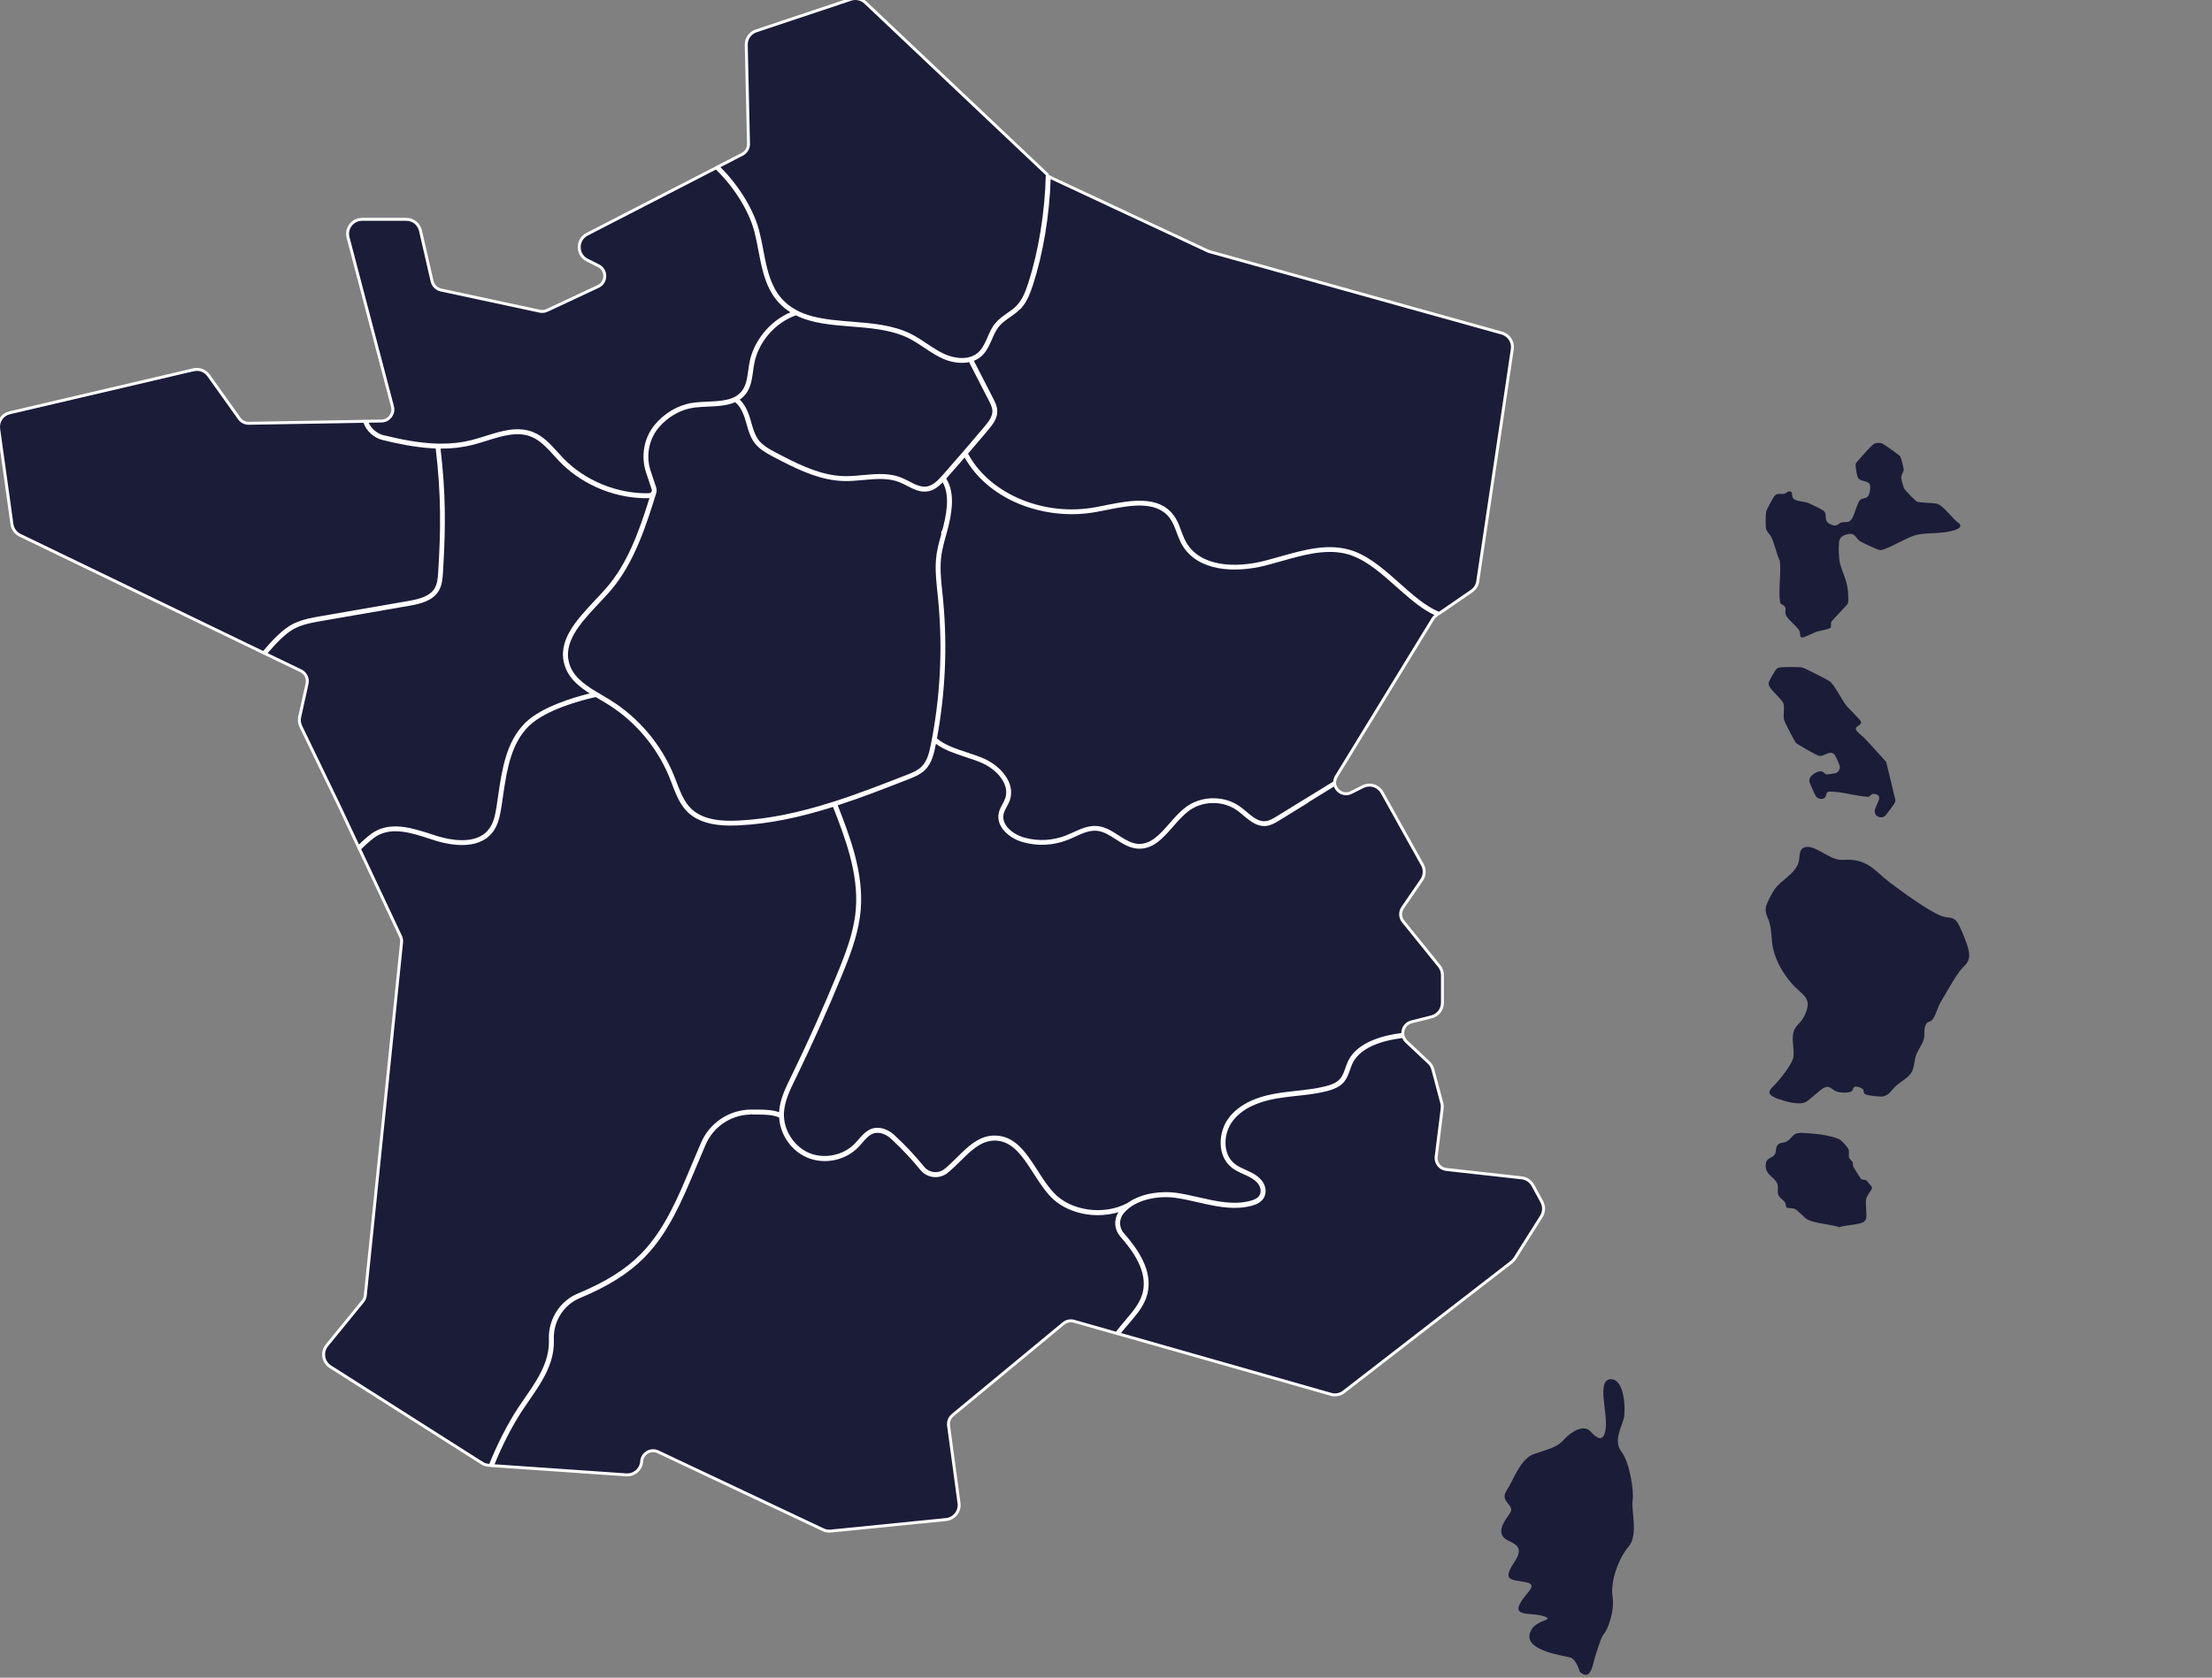 <svg width="750" height="569" viewBox="0 0 750 569" fill="none" xmlns="http://www.w3.org/2000/svg">
<rect x="0" y="0" width="750" height="569" fill="#808080" stroke="none"/>
<g clip-path="url(#clip0_2011_529)">
<path d="M553.561 508.906C554.053 505.59 552.564 495.963 549.745 492.314C546.927 488.666 549.905 483.846 550.57 481.036C551.234 478.213 550.902 467.601 546.102 467.761C541.302 467.92 545.105 479.039 544.44 484.445C543.776 489.838 541.13 487.507 539.135 485.35C537.141 483.193 533.006 485.191 530.347 488.173C527.701 491.156 524.709 491.489 520.069 493.153C515.429 494.818 513.275 501.782 510.788 505.603C508.302 509.425 513.94 510.41 511.945 513.233C509.951 516.056 507.97 518.879 509.632 521.196C511.294 523.513 517.915 523.193 513.448 529.824C508.98 536.455 512.783 535.63 517.423 536.628C522.063 537.627 516.758 540.45 515.11 544.431C513.448 548.413 519.909 546.748 523.725 548.253C527.541 549.744 519.417 549.078 518.593 554.564C517.769 560.037 530.52 561.528 532.514 562.194C534.508 562.86 535.665 567.001 535.665 567.001C539.481 570.49 540.132 564.018 540.797 562.021C541.462 560.024 542.951 554.884 543.776 554.218C544.6 553.552 547.591 547.081 546.754 541.608C545.929 536.136 548.908 528.333 552.218 524.511C555.529 520.69 553.043 512.234 553.548 508.919L553.561 508.906Z" fill="#1B1C38"/>
<path d="M243.089 57.148C249.125 62.925 254.219 71.017 256.122 77.923L256.355 78.805C256.88 80.873 257.279 83.002 257.674 85.059L258.11 87.305C259.117 92.349 260.37 97.287 263.51 101.239L263.867 101.674V101.675L264.351 102.227C265.501 103.486 266.796 104.557 268.272 105.489L269.077 105.997L268.202 106.371C261.357 109.303 255.967 115.879 254.589 123.113L254.59 123.114C254.433 123.952 254.314 124.83 254.194 125.7C253.866 128.131 253.513 130.816 251.998 132.83L251.997 132.831C250.659 134.6 248.758 135.517 246.662 136.019C244.576 136.518 242.242 136.618 240 136.718L239.999 136.717C238.252 136.797 236.498 136.876 234.84 137.124L234.841 137.125C230.132 137.838 225.56 140.512 222.322 144.458H222.321C218.805 148.727 217.742 154.738 219.551 160.146V160.147L221.437 165.801L221.486 165.977C221.575 166.388 221.479 166.803 221.241 167.144C220.971 167.529 220.549 167.779 220.045 167.782L220.046 167.783C209.204 168.039 198.14 163.51 190.65 155.78V155.779C189.977 155.092 189.317 154.351 188.671 153.638L188.67 153.637C186.303 151.012 183.929 148.4 180.713 147.065V147.066C175.592 144.951 170.153 146.642 164.675 148.372L164.671 148.373C163.081 148.864 161.417 149.388 159.805 149.792H159.804C156.506 150.615 153.058 150.997 149.289 150.964L148.53 150.952H148.356C141.974 150.794 135.657 149.466 130.323 148.18L130.308 148.195L130.034 148.128C127.61 147.531 125.588 145.83 124.542 143.579L124.218 142.882L124.986 142.868L129.36 142.788L129.595 142.777C132.007 142.591 133.702 140.255 133.074 137.877V137.876L118.01 80.553C117.196 77.441 119.548 74.387 122.761 74.387H137.772C139.983 74.387 141.912 75.876 142.501 77.988L142.553 78.195L142.554 78.196L146.516 95.4L146.59 95.675C147.005 97.028 148.118 98.053 149.51 98.353L183.014 105.542H183.015C183.856 105.72 184.727 105.624 185.488 105.261L185.492 105.259L202.803 97.163L203.072 97.025C205.676 95.57 205.729 91.787 203.163 90.259L202.897 90.114L199.095 88.21C195.511 86.415 195.482 81.287 199.05 79.448L242.514 57.065L242.832 56.902L243.089 57.148Z" fill="#1B1C38" stroke="white"/>
<path d="M249.549 136.008L249.753 136.171C251.825 137.899 252.838 140.882 253.555 143.473L253.787 144.298C254.292 146.078 254.839 147.806 255.803 149.291L256.034 149.629L256.035 149.63L256.196 149.85C257.668 151.803 259.784 153.074 261.874 154.185L262.797 154.669L262.798 154.67L265.471 156.058C271.794 159.304 278.72 162.458 286.14 162.642H286.139C288.366 162.694 290.65 162.485 292.703 162.298L294.265 162.156C297.936 161.843 301.752 161.704 305.195 163.091H305.194C306.033 163.422 306.894 163.874 307.709 164.295H307.71C309.937 165.444 312.086 166.546 314.42 166.164L314.425 166.163L314.781 166.098C316.537 165.719 317.961 164.586 319.276 163.244L319.737 162.774L320.066 163.345C321.44 165.726 321.748 168.671 321.537 171.669C321.325 174.672 320.59 177.787 319.823 180.546L319.682 180.507L319.675 180.53L319.823 180.571C319.155 183.004 318.46 185.477 318.093 187.826L318.092 187.827C317.498 191.582 317.783 195.405 318.167 199.192L318.335 200.812V200.814L318.522 202.651V202.652L318.672 204.219C320.148 220.393 319.288 236.654 316.105 252.59V252.618L316.095 252.667C315.554 255.378 314.843 258.365 312.833 260.352L312.833 260.353C311.558 261.629 309.801 262.406 308.203 263.038L307.529 263.301C299.568 266.402 291.323 269.63 283.009 272.299L283.002 272.302L282.697 272.395C270.782 276.195 260.661 278.235 250.962 278.761L250.025 278.808C247.652 278.915 244.74 278.923 241.881 278.38C239.201 277.87 236.535 276.87 234.398 274.981L233.978 274.592C231.802 272.473 230.527 269.574 229.428 266.747L228.966 265.543C228.687 264.81 228.41 264.083 228.12 263.37V263.368C223.852 252.801 216.157 243.698 206.475 237.735L206.473 237.733C205.668 237.231 204.822 236.728 203.933 236.21H203.932C201.639 234.869 199.266 233.481 197.261 231.824C195.377 230.267 193.791 228.452 192.888 226.177L192.717 225.716C191.329 221.726 192.326 217.974 194.405 214.437C196.216 211.354 198.878 208.382 201.575 205.496L202.73 204.264C204.037 202.862 205.278 201.553 206.44 200.217H206.441L206.825 199.771C214.817 190.346 218.822 177.409 222.086 166.881L222.113 166.744V166.713L222.119 166.676C222.175 166.306 222.151 165.933 222.045 165.604L220.158 159.944C218.43 154.768 219.441 148.994 222.812 144.889V144.888L223.109 144.535C226.218 140.925 230.501 138.478 234.929 137.801H234.931L235.552 137.717C237.017 137.537 238.577 137.466 240.06 137.396H240.063L241.256 137.343C244.033 137.209 246.747 136.967 249.042 135.947L249.314 135.826L249.549 136.008Z" fill="#1B1C38" stroke="white"/>
<path d="M172.678 146.984C175.304 146.6 177.926 146.669 180.417 147.7L180.707 147.825C183.679 149.155 185.988 151.718 188.198 154.161H188.198C188.683 154.687 189.165 155.223 189.653 155.742L190.143 156.254L190.145 156.256L190.868 156.982C198.461 164.389 209.351 168.716 220.035 168.461H220.887L220.684 169.11C217.121 180.506 213.188 191.439 205.918 199.782L205.917 199.783C205.336 200.446 204.738 201.105 204.122 201.771L202.222 203.804C198.961 207.27 195.7 210.745 193.611 214.406C191.533 218.049 190.645 221.824 192.066 225.92L192.203 226.293C193.678 230.109 196.916 232.663 200.224 234.756L201.218 235.385L200.075 235.665C197.23 236.361 193.143 237.505 189.097 239.143C185.294 240.681 181.568 242.638 178.935 245.035L178.423 245.521C172.075 251.8 170.701 261.031 169.365 270.204V270.206C169.193 271.364 169.02 272.523 168.847 273.669V273.672C168.423 276.377 167.866 279.325 166.115 281.571L166.114 281.57C163.761 284.598 160.084 285.47 156.597 285.456C153.539 285.444 150.546 284.754 148.527 284.158L147.724 283.91L146.268 283.441H146.241L146.166 283.417C143.16 282.436 140.002 281.409 136.872 280.983C133.749 280.559 130.695 280.74 127.89 282.138L127.889 282.137C125.948 283.109 123.837 285.075 122.056 286.778L121.554 287.259L121.258 286.63L114.772 272.826L101.982 246.342L101.98 246.34C101.507 245.348 101.374 244.223 101.611 243.142V243.14L104.111 231.875C104.475 230.201 103.73 228.51 102.286 227.653L101.989 227.493L90.528 221.968L89.943 221.686L90.365 221.192C91.745 219.576 93.303 217.837 94.917 216.303C96.527 214.773 98.215 213.425 99.857 212.613H99.858L100.409 212.354C103.187 211.107 106.248 210.576 109.154 210.079L138.564 204.979H138.565L139.279 204.853C140.947 204.548 142.634 204.161 144.148 203.523C145.872 202.797 147.341 201.76 148.3 200.18V200.179L148.487 199.853C149.371 198.204 149.567 196.281 149.692 194.19V194.189L149.849 191.5C150.593 178.204 150.623 167.096 148.869 152.202L148.803 151.642L149.367 151.644C153.174 151.657 156.616 151.274 159.921 150.446L159.925 150.445L160.536 150.292C161.964 149.92 163.401 149.461 164.825 149.017L166.769 148.411C168.725 147.816 170.713 147.272 172.678 146.984Z" fill="#1B1C38" stroke="white"/>
<path d="M356.461 60.298C356.52 60.328 356.568 60.357 356.6 60.377C356.635 60.397 356.653 60.408 356.674 60.419L409.526 85.126L409.538 85.131L409.314 85.579L409.538 85.132C409.713 85.22 409.907 85.289 410.126 85.35H410.127L509.22 112.966L509.221 112.967L509.442 113.035C511.696 113.78 513.117 116.038 512.759 118.423L501.045 197.139L501.046 197.14C500.853 198.493 500.096 199.695 498.971 200.465L488.177 207.894L487.955 208.046L487.706 207.947C483.114 206.097 478.618 202.086 474.344 198.283L474.344 198.282C469.507 193.969 464.61 189.619 459.247 187.547L458.726 187.354C450.807 184.528 442.421 186.901 434.021 189.282L434.018 189.283C432.726 189.641 431.403 190.017 430.091 190.369L428.783 190.71C423.891 191.954 418.378 192.484 413.468 191.622C408.552 190.758 404.188 188.486 401.712 184.08V184.079C401.024 182.867 400.52 181.511 400.044 180.227L399.526 178.859C398.995 177.503 398.399 176.194 397.52 175.027H397.519C395.035 171.714 391.459 170.499 387.375 170.339C383.785 170.199 379.861 170.876 376.036 171.629L374.404 171.955C373.472 172.141 372.565 172.315 371.676 172.488H371.674C354.214 175.797 335.748 168.243 328.135 154.73L327.781 154.082L327.621 153.781L327.844 153.522C329.578 151.506 331.297 149.489 333.001 147.473L334.7 145.457C336.334 143.498 337.666 141.701 337.641 139.486V139.484C337.629 137.957 336.933 136.583 336.247 135.249V135.248L329.759 122.598L329.509 122.111L330.016 121.906C330.989 121.514 331.839 120.986 332.561 120.313L332.562 120.312L332.849 120.033C334.243 118.606 335.045 116.773 335.875 114.873C336.534 113.353 337.251 111.716 338.312 110.416C339.375 109.114 340.805 108.117 342.137 107.192C343.353 106.336 344.562 105.484 345.586 104.42L345.994 103.997L346.022 104.034C347.9 101.846 348.931 99.017 349.778 96.422C353.192 85.927 355.34 72.978 355.737 60.729L355.762 59.949L356.461 60.298Z" fill="#1B1C38" stroke="white"/>
<path d="M288.808 -0.343C290.434 -0.757 292.176 -0.32 293.412 0.848L354.931 59.037L355.094 59.19L355.088 59.412C354.794 71.958 352.62 85.336 349.107 96.159V96.161C348.219 98.869 347.166 101.794 345.098 103.963L345.099 103.964C344.114 105.007 342.886 105.86 341.752 106.653L341.753 106.654C340.32 107.659 338.903 108.645 337.798 109.994L337.799 109.995C336.691 111.358 335.97 112.974 335.263 114.618L335.262 114.621C334.524 116.309 333.72 118.169 332.386 119.54L332.112 119.807C330.409 121.383 328.213 121.945 326.046 121.924C323.88 121.904 321.703 121.303 319.969 120.507V120.506C318.392 119.783 316.888 118.863 315.44 117.916L314.01 116.966C312.276 115.804 310.509 114.612 308.602 113.67L308.601 113.669C302.654 110.711 295.642 110.14 288.734 109.592H288.733C279.497 108.85 270.475 108.162 264.641 101.573L264.366 101.254C261.033 97.318 259.739 92.16 258.732 87.073L258.313 84.9C257.914 82.796 257.508 80.65 256.976 78.582L256.969 78.59L256.741 77.763C254.854 70.951 249.867 62.916 243.922 57.067L243.429 56.583L244.043 56.266L251.662 52.338V52.337L251.906 52.202C253.016 51.528 253.719 50.349 253.781 49.052L253.784 48.773L253.026 15.244V15.043C253.067 12.975 254.406 11.132 256.385 10.471L288.482 -0.249H288.485L288.808 -0.343Z" fill="#1B1C38" stroke="white"/>
<path d="M270.091 106.503C275.439 109.181 281.809 109.699 288.694 110.247L291.217 110.452C297.131 110.955 303.175 111.702 308.302 114.252L308.994 114.609C310.142 115.225 311.262 115.929 312.353 116.646L313.649 117.506L313.65 117.507L315.115 118.483C316.587 119.449 318.092 120.368 319.696 121.103H319.695C322.571 122.413 325.798 122.905 328.477 122.333L328.851 122.253L329.027 122.594L335.659 135.509H335.66C336.23 136.61 336.978 138.028 336.979 139.45L336.977 139.645C336.942 140.615 336.597 141.518 336.11 142.365C335.592 143.266 334.895 144.134 334.191 144.979L334.19 144.981C329.586 150.471 324.824 155.987 320.048 161.396H320.047C318.406 163.249 316.619 165.121 314.314 165.486H314.313C313.185 165.663 312.084 165.457 311.033 165.09C309.988 164.725 308.958 164.188 307.981 163.679V163.678C307.136 163.248 306.296 162.809 305.432 162.46H305.431C303.186 161.548 300.823 161.271 298.4 161.271C296.486 161.271 294.57 161.454 292.635 161.628L292.636 161.629C290.896 161.792 288.925 161.978 286.985 161.985L286.156 161.978C278.846 161.8 271.917 158.618 265.718 155.434L263.107 154.077C260.871 152.905 258.186 151.509 256.575 149.236L256.331 148.893L256.353 148.87C255.304 147.218 254.742 145.182 254.214 143.275V143.274C253.51 140.72 252.461 137.756 250.472 135.89L250.011 135.457L250.537 135.108L250.823 134.911C251.473 134.438 252.033 133.876 252.53 133.225C253.925 131.374 254.38 129.128 254.714 126.787L254.852 125.778C254.958 124.937 255.08 124.074 255.242 123.233C256.673 115.721 262.461 109.027 269.7 106.479L269.901 106.408L270.091 106.503Z" fill="#1B1C38" stroke="white"/>
<path d="M327.516 154.909C331.165 161.47 337.354 166.857 345.124 170.18L345.881 170.494L346.648 170.798C354.61 173.856 363.501 174.672 371.807 173.103L374.407 172.598L374.54 172.571L376.075 172.265C379.688 171.55 383.489 170.882 386.958 170.968C390.809 171.063 394.34 172.09 396.759 175.088L396.99 175.385L397.196 175.672C398.202 177.121 398.832 178.839 399.424 180.421L399.808 181.426C400.197 182.429 400.613 183.423 401.136 184.363H401.135C403.654 188.843 408.021 191.233 413.077 192.179C418.14 193.125 423.851 192.612 428.948 191.312L430.25 190.973C431.561 190.622 432.906 190.24 434.293 189.851L437.305 189.005C444.373 187.061 451.693 185.509 458.504 187.93L458.836 188.048V188.079C464.204 190.086 469.185 194.539 473.905 198.746L475.454 200.118C479.074 203.307 482.743 206.358 486.547 208.12L487.241 208.441L486.669 208.948C486.335 209.244 486.048 209.537 485.849 209.87L485.846 209.874L453.113 263.317L453.114 263.318C452.757 263.914 452.58 264.532 452.532 265.125L452.512 265.379L452.295 265.512C449.687 267.111 446.848 268.865 443.959 270.638L443.958 270.639L443.002 271.222L443.003 271.223C439.572 273.34 436.168 275.432 433.203 277.256L433.2 277.257C432.021 277.971 430.556 278.887 429.004 279.005L429.005 279.006C427.69 279.11 426.499 278.682 425.407 278.039C424.324 277.401 423.298 276.526 422.316 275.695V275.696C421.603 275.103 420.891 274.493 420.165 273.974L420.163 273.973C415.258 270.432 408.175 270.32 403.12 273.617L402.638 273.947C401.044 275.086 399.62 276.542 398.235 278.08L396.859 279.636C395.239 281.484 393.622 283.328 391.852 284.661C390.068 286.005 388.089 286.861 385.744 286.689H385.743C383.575 286.528 381.581 285.382 379.754 284.218L378.98 283.721C376.755 282.284 374.583 280.896 372.025 280.656V280.655C369.228 280.404 366.664 281.562 364.05 282.757L364.048 282.758C363.224 283.131 362.35 283.521 361.501 283.858L361.497 283.86C357.045 285.588 352.096 285.86 347.501 284.637L347.057 284.514C345.026 283.928 343.024 282.816 341.617 281.361C340.209 279.906 339.355 278.054 339.779 276.034V276.033L339.869 275.675C340.109 274.843 340.544 274.049 340.932 273.33L341.21 272.81C341.483 272.292 341.734 271.778 341.922 271.224L341.924 271.219L342.006 270.971C342.805 268.399 342.123 265.792 340.544 263.481C338.911 261.092 336.341 259.063 333.587 257.817H333.586C331.86 257.032 329.919 256.388 327.841 255.707L327.84 255.706C324.08 254.464 320.049 253.145 317.352 250.816L317.135 250.629L317.187 250.348C320.012 235.029 320.735 219.474 319.319 204.069L319.176 202.579L318.989 200.715V200.714C318.539 196.545 318.077 192.153 318.74 187.924V187.923L318.896 187.036C319.29 184.955 319.887 182.798 320.468 180.717L320.777 179.582C321.487 176.902 322.095 174.009 322.238 171.214C322.402 168.017 321.952 165 320.396 162.587L320.189 162.266L320.444 161.981L320.564 161.849C322.61 159.534 324.668 157.179 326.7 154.825L327.168 154.284L327.516 154.909Z" fill="#1B1C38" stroke="white"/>
<path d="M255.379 377.5H256.121L257.263 377.507C259.712 377.527 261.987 377.622 263.937 378.372L264.381 378.557L264.657 378.681L264.675 378.983C265.01 384.643 268.658 389.894 273.826 392.109H273.827L274.358 392.325C279.874 394.439 286.505 393.001 290.643 388.75L291.291 388.043C291.507 387.803 291.721 387.559 291.932 387.315L292.648 386.493C293.371 385.683 294.124 384.929 294.988 384.414C296.18 383.702 297.563 383.454 299.33 383.994H299.329C300.424 384.325 301.471 384.955 302.447 385.848H302.448L303.116 386.469C306.449 389.59 309.588 392.962 312.469 396.5H312.468C314.582 399.084 318.404 399.488 320.994 397.399C322.514 396.165 323.932 394.759 325.332 393.383C328.869 389.881 332.393 386.357 337.261 386.329H337.264L337.56 386.333C340.598 386.42 343.005 387.84 345.085 389.909C347.219 392.03 349.047 394.873 350.887 397.73L352.206 399.763C353.428 401.617 354.694 403.422 356.096 404.987L356.482 405.408L356.483 405.409L356.828 405.768C360.476 409.43 366.198 411.628 372.245 411.628C374.604 411.628 376.922 411.289 379.081 410.638L380.382 410.246L379.646 411.387C378.117 413.759 378.314 416.869 380.198 419.015H380.199C382.315 421.422 384.747 424.469 386.391 427.856C387.984 431.139 388.857 434.784 387.939 438.495L387.844 438.854C386.91 442.194 384.599 444.989 382.361 447.599L382.393 447.616L381.969 448.102C381.158 449.034 380.329 449.997 379.58 450.958L379.576 450.962C379.473 451.091 379.143 451.514 378.813 451.951L378.607 452.224L378.278 452.129L364.157 448.109H364.156C362.92 447.755 361.588 448.036 360.597 448.851L360.598 448.852L322.996 479.97C321.96 480.831 321.441 482.165 321.618 483.514H321.617L325.168 509.811L325.196 510.069C325.413 512.723 323.467 515.082 320.787 515.355H320.786L281.67 519.269L281.671 519.27C280.798 519.359 279.894 519.211 279.09 518.824V518.823L223.117 492.394L223.116 492.393C220.658 491.227 217.796 492.872 217.555 495.598V495.691L217.554 495.711C217.332 498.381 215.007 500.381 212.328 500.204H212.327L167.654 497.115L166.967 497.067L167.224 496.429C169.677 490.338 172.905 483.984 176.067 479.04L176.698 478.07C177.42 476.959 178.195 475.848 178.937 474.774V474.773L179.982 473.257C182.414 469.706 184.763 466.048 186.148 461.967L186.149 461.965L186.304 461.498C187.003 459.306 187.342 457.009 187.305 454.782L187.291 454.306C187.038 448.215 190.459 442.542 195.859 440.036L196.388 439.802C205.895 435.837 212.746 431.542 217.977 426.277H217.978L218.726 425.506C226.354 417.463 230.878 406.755 234.916 397.18L238.719 388.192C241.392 381.836 247.483 377.69 254.329 377.497V377.322L255.318 377.216L255.379 377.5Z" fill="#1B1C38" stroke="white"/>
<path d="M475.925 351.888C476.123 352.378 476.439 352.851 476.88 353.269H476.881L484.414 360.348L484.661 360.591C485.214 361.177 485.603 361.889 485.81 362.666L488.854 374.09L488.855 374.093L488.91 374.326C489.026 374.87 489.052 375.425 488.987 375.969V375.972L486.953 392.244C486.69 394.352 488.133 396.266 490.192 396.598L490.394 396.625L490.395 396.625L515.976 399.475H515.977L516.271 399.517C517.638 399.756 518.844 400.571 519.585 401.75L519.736 402.008L519.737 402.009L522.781 407.602L522.776 407.605C523.611 409.171 523.55 411.06 522.606 412.567L522.605 412.569L513.631 426.79L513.627 426.796C513.32 427.265 512.937 427.693 512.478 428.049V428.05L455.626 472.042L455.627 472.042C454.397 473.007 452.782 473.318 451.285 472.888V472.889L379.966 452.583L379.268 452.383L379.703 451.802L380.056 451.339L380.634 450.624C381.223 449.908 381.841 449.196 382.436 448.501L382.438 448.5L383.376 447.408C385.551 444.854 387.574 442.223 388.463 439.025L388.464 439.024L388.561 438.659C389.506 434.878 388.692 431.177 387.079 427.776C385.412 424.261 382.909 421.104 380.685 418.571V418.57C378.86 416.507 378.806 413.427 380.537 411.27L380.73 411.036C382.753 408.65 385.729 407.141 388.884 406.317C392.142 405.466 395.638 405.333 398.585 405.748H398.586C401.152 406.097 403.767 406.703 406.262 407.274L408.521 407.785C413.798 408.951 419.091 409.838 424.262 408.45H424.264L424.758 408.311C425.325 408.14 426.083 407.862 426.78 407.381C427.693 406.752 428.487 405.789 428.6 404.25C428.682 402.957 428.203 401.593 427.244 400.485V400.484C425.838 398.876 424.024 398.048 422.154 397.219H422.152C420.968 396.688 419.684 396.118 418.593 395.309L418.378 395.144C416.058 393.311 415.048 390.541 415.017 387.732C414.985 384.927 415.926 382.031 417.571 379.869L417.858 379.504C420.879 375.777 425.832 373.314 432.479 372.116H432.481L433.369 371.966C435.444 371.633 437.553 371.4 439.587 371.179L442.127 370.892C444.675 370.59 447.24 370.222 449.742 369.581L450.452 369.388C452.136 368.903 453.979 368.154 455.233 366.714L455.418 366.492C456.313 365.368 456.788 364.029 457.266 362.645L457.268 362.636L457.738 362.808L457.269 362.636C457.514 361.963 457.765 361.21 458.083 360.532C459.632 357.179 462.889 355.074 466.241 353.748C469.605 352.416 473.151 351.834 475.405 351.579L475.782 351.536L475.925 351.888Z" fill="#1B1C38" stroke="white"/>
<path d="M202.218 235.973L202.897 236.373C203.123 236.506 203.349 236.639 203.574 236.772L204.844 237.52C205.269 237.772 205.694 238.027 206.109 238.282L207 238.842C215.856 244.543 222.938 252.926 227.086 262.62L227.491 263.593L227.907 264.654L228.331 265.758L228.332 265.759L228.822 267.033C229.974 269.995 231.247 272.865 233.492 275.046L233.782 275.32C236.829 278.101 241.34 279.499 247.65 279.499C248.483 279.499 249.284 279.485 250.03 279.446H250.033L250.96 279.401C260.543 278.883 270.551 276.902 282.294 273.197L282.74 273.056L282.91 273.492C287.039 284.052 291.638 296.078 290.678 308.368L290.627 308.953C289.941 316.333 287.254 323.347 284.357 330.402C279.816 341.484 274.877 352.543 269.628 363.402L268.574 365.571C266.732 369.342 264.894 373.128 264.649 377.246L264.609 377.916L263.978 377.685C261.957 376.947 259.671 376.851 257.172 376.821L256.088 376.81H254.803C247.492 376.81 240.932 381.163 238.085 387.916V387.917L234.282 396.904C230.322 406.316 225.8 417.047 218.232 425.033L217.49 425.797C212.297 431.011 205.493 435.263 196.107 439.167L196.108 439.168C190.349 441.565 186.573 447.354 186.589 453.703L186.602 454.318L186.603 454.32L186.615 454.78C186.648 457.087 186.265 459.481 185.499 461.743V461.744C183.931 466.348 181.068 470.48 178.364 474.397L178.262 474.549L177.346 475.925V475.886C176.936 476.488 176.523 477.09 176.121 477.69L176.122 477.691C172.661 482.918 169.046 489.984 166.384 496.655L166.258 496.969H165.715L165.698 496.968C164.887 496.909 164.102 496.657 163.405 496.211V496.212L112.002 463.536C109.517 461.95 108.968 458.556 110.833 456.273L122.999 441.386V441.385L123.171 441.16C123.551 440.617 123.787 439.981 123.86 439.305L136.157 319.615C136.228 318.905 136.11 318.198 135.804 317.549V317.548L122.016 288.214L121.866 287.897L122.115 287.648L122.275 287.489L122.281 287.481C123.99 285.836 126.204 283.707 128.189 282.72H128.19L128.707 282.478C131.309 281.339 134.093 281.236 136.91 281.637C139.907 282.064 142.987 283.068 145.969 284.037H145.97L147.498 284.53L148.35 284.792C150.489 285.419 153.641 286.129 156.859 286.097C160.538 286.061 164.214 285.06 166.615 281.969L166.615 281.968L166.782 281.749C168.465 279.461 169.029 276.613 169.481 273.769L169.482 273.767L169.751 272.034C169.839 271.448 169.926 270.853 170.012 270.248V270.247L170.254 268.593C171.483 260.309 173.037 251.767 178.877 245.982L179.155 245.713C182.066 242.964 186.401 240.828 190.615 239.235C194.977 237.586 199.27 236.498 201.855 235.917L202.048 235.873L202.218 235.973Z" fill="#1B1C38" stroke="white"/>
<path d="M65.621 125.412C67.563 124.953 69.576 125.725 70.729 127.339L81.126 141.92L81.128 141.921L81.273 142.113C82.022 143.045 83.163 143.583 84.367 143.561H84.367L123.231 142.895L123.585 142.889L123.708 143.221C124.729 145.971 127.059 148.075 129.9 148.768H129.899C134.854 149.965 140.621 151.201 146.56 151.547L147.749 151.604L148.177 151.619L148.227 152.044C150.119 168.008 149.973 179.612 149.068 194.145V194.146C148.936 196.217 148.763 198.206 147.772 199.832L147.773 199.833C146.845 201.358 145.356 202.328 143.705 202.991C142.263 203.57 140.661 203.929 139.133 204.21L138.483 204.326L109.072 209.426L109.073 209.427C105.942 209.971 102.781 210.519 99.887 211.887V211.896L99.608 212.032C96.192 213.71 92.546 217.648 89.611 221.108L89.36 221.403L89.011 221.235L6.777 181.528L6.776 181.527C5.311 180.816 4.275 179.41 4.052 177.778L-0.455 145.462L-0.483 145.227C-0.708 142.796 0.895 140.552 3.29 139.992L65.621 125.411V125.412Z" fill="#1B1C38" stroke="white"/>
<path d="M317.634 251.859C320.361 253.905 323.999 255.107 327.622 256.299H327.621C329.651 256.963 331.605 257.61 333.31 258.382H333.309C335.862 259.537 338.277 261.391 339.849 263.585C341.421 265.781 342.182 268.374 341.287 270.946C341.046 271.642 340.68 272.329 340.337 272.964L340.336 272.963C339.822 273.924 339.333 274.815 339.124 275.848L339.123 275.852C338.68 277.949 339.454 279.916 340.941 281.551C342.433 283.19 344.612 284.458 346.857 285.108H346.856C351.724 286.516 357.009 286.281 361.719 284.431L361.725 284.429L362.367 284.173C362.582 284.084 362.797 283.991 363.014 283.896L364.34 283.296C366.689 282.218 369.277 281.015 371.948 281.27H371.947C374.378 281.496 376.598 282.934 378.607 284.236H378.606C380.873 285.7 383.081 287.112 385.687 287.313H385.686C388.138 287.496 390.16 286.695 392.021 285.336C393.9 283.965 395.588 282.047 397.372 280.013C399.106 278.024 400.951 275.928 403.014 274.45L403.015 274.449L403.477 274.134C408.319 270.974 415.073 271.092 419.775 274.475L420.3 274.864C420.475 275 420.65 275.14 420.825 275.283L421.881 276.163L421.883 276.165L422.693 276.843C424.596 278.409 426.604 279.803 429.049 279.644L429.359 279.612C430.897 279.412 432.244 278.595 433.529 277.8L433.533 277.798L435.839 276.39C438.109 274.999 440.546 273.493 443.005 271.975L442.979 271.896L443.315 271.688L443.594 271.516L443.597 271.514L447.892 268.876C449.299 268.009 450.675 267.161 451.999 266.348L452.519 266.029L452.729 266.601C453.48 268.628 455.841 269.929 458.154 268.776L462.128 266.779L462.13 266.778L462.352 266.675C464.657 265.665 467.377 266.553 468.612 268.78L482.268 293.268L482.428 293.58C483.168 295.161 483.015 297.01 482.031 298.453L482.03 298.454L475.582 307.855L475.581 307.854C474.603 309.282 474.686 311.184 475.771 312.531L487.976 327.63L488.105 327.797C488.734 328.643 489.071 329.673 489.071 330.729V340.103C489.071 342.354 487.548 344.326 485.356 344.875H485.355L478.588 346.566H478.586C476.719 347.025 475.63 348.683 475.63 350.382V350.827L475.188 350.879C472.803 351.156 469.138 351.791 465.678 353.219C462.319 354.605 459.221 356.711 457.625 359.894L457.475 360.205C457.155 360.897 456.91 361.615 456.641 362.371L456.642 362.372C456.186 363.662 455.692 365.138 454.737 366.225L454.736 366.224C453.388 367.776 451.212 368.47 449.592 368.882C446.309 369.717 442.858 370.106 439.525 370.465L439.526 370.466C437.156 370.733 434.739 370.996 432.364 371.419L432.365 371.42C425.218 372.699 420.088 375.413 417.039 379.42L417.038 379.419C415.301 381.702 414.311 384.806 414.375 387.824C414.437 390.743 415.483 393.537 417.739 395.44L417.962 395.622L417.963 395.623L418.184 395.793C419.001 396.404 419.901 396.878 420.837 397.314L421.869 397.78L421.87 397.781L422.509 398.067C424.01 398.749 425.58 399.547 426.736 400.878H426.737C427.506 401.757 427.942 402.86 427.931 403.93L427.923 404.144C427.861 405.051 427.512 405.81 426.841 406.418C426.187 407.01 425.255 407.433 424.069 407.749L424.068 407.748C418.303 409.303 412.18 407.893 406.397 406.568V406.567C403.854 405.994 401.256 405.401 398.674 405.031V405.03C394.222 404.415 387.339 404.966 382.592 408.416L382.563 408.437L382.533 408.452C378.433 410.645 373.524 411.336 368.91 410.697C364.297 410.059 359.936 408.087 356.95 404.904V404.903C355.417 403.276 354.031 401.311 352.72 399.316L351.43 397.323C349.447 394.241 347.56 391.313 345.313 389.146C343.085 386.996 340.528 385.622 337.199 385.622C332.813 385.645 329.606 388.244 326.269 391.476L324.826 392.894C323.474 394.235 322.045 395.652 320.559 396.844L320.558 396.843C318.254 398.707 314.844 398.338 312.971 396.037V396.036C309.874 392.246 306.487 388.628 302.889 385.316L302.887 385.315C301.834 384.337 300.69 383.673 299.507 383.311L299.134 383.208C297.3 382.747 295.906 383.068 294.742 383.743C293.468 384.483 292.447 385.656 291.426 386.834L291.423 386.838C291.017 387.296 290.593 387.789 290.157 388.239L290.156 388.24C286.129 392.383 279.381 393.732 274.071 391.453C268.762 389.174 265.079 383.352 265.3 377.566V377.565L265.32 377.178C265.584 373.176 267.438 369.385 269.219 365.741C274.825 354.246 280.126 342.432 284.975 330.618L286.065 327.929C288.564 321.668 290.685 315.488 291.295 308.978L291.346 308.388C292.321 296.017 287.77 284.044 283.575 273.307L283.382 272.813L283.887 272.649C292.007 270.018 300.01 266.882 307.791 263.845L308.515 263.559C310.211 262.88 311.942 262.097 313.287 260.771C315.386 258.694 316.137 255.738 316.737 252.734L316.738 252.728L316.788 252.461C316.804 252.366 316.822 252.26 316.845 252.155L317.009 251.391L317.634 251.859Z" fill="#1B1C38" stroke="white"/>
</g>
<path d="M634.665 403.261C634.163 404.063 632.939 405.678 632.768 406.546C632.371 408.505 633.084 411.454 632.72 413.363C632.663 413.683 632.112 414.298 631.852 414.453C630.199 415.436 625.668 415.445 623.682 416.215C620.651 415.166 615.901 415.019 613.105 413.749C611.67 413.093 609.903 410.635 608.468 409.988C607.666 409.627 606.118 409.897 605.737 409.504C605.486 409.242 605.526 408.382 605.283 407.906C604.959 407.284 603.824 406.554 603.362 405.915C602.389 404.58 602.94 403.629 602.778 402.187C602.446 399.254 598.345 398.86 598.685 394.911C598.896 392.478 600.809 392.969 601.741 391.519C602.446 390.421 601.919 389.175 602.778 388.25C603.581 387.389 604.805 387.709 605.769 387.143C607.917 385.882 607.715 384.128 610.859 384.218C614.402 384.325 620.651 384.898 623.779 386.48C624.436 386.807 626.487 389.126 626.738 389.774C627.111 390.708 626.689 391.748 626.973 392.674C627.143 393.24 627.897 393.584 628.1 394.083C628.302 394.583 628.181 395.075 628.351 395.591C628.44 395.862 630.726 399.524 630.953 399.778C631.423 400.286 632.217 399.975 632.793 400.335C633.247 400.614 634.122 402.072 634.657 402.474V403.261H634.665Z" fill="#1B1C38"/>
<path d="M612.228 287.278C615.426 286.624 619.982 291.22 623.771 291.593C624.921 291.709 626.212 291.51 627.378 291.593C633.857 292.024 635.965 295.651 640.67 299.22C644.518 302.143 654.121 309.166 658.294 310.681C661.043 311.683 662.442 310.375 664.199 313.745C665.174 315.6 667.439 321.107 667.622 323.045C667.972 326.763 666.115 327.07 664.266 329.629C661.975 332.792 660.06 336.535 657.994 339.864C657.036 341.413 656.079 345.355 654.788 346.199C653.913 346.762 653.472 346.415 652.897 347.69C652.256 349.106 652.589 350.207 652.439 351.607C652.214 353.835 650.357 355.839 649.64 357.95C649.024 359.772 649.074 362.099 648.091 363.747C646.984 365.594 644.318 366.935 642.753 368.368C641.387 369.627 640.595 371.407 638.472 371.846C637.497 372.053 633.241 371.598 632.408 371.101C631.692 370.67 632.05 369.95 631.684 369.436C631.45 369.113 630.176 368.616 629.751 368.575C627.986 368.376 628.602 369.221 627.969 369.941C627.169 370.861 623.996 370.612 622.88 370.24C620.673 369.494 620.465 367.59 617.899 369.271C616.034 370.496 614.31 372.459 612.353 373.685C610.262 375.001 605.29 373.552 602.991 372.724C597.527 370.761 600.609 369.378 602.891 366.662C604.415 364.848 607.83 360.592 608.088 358.339C608.346 356.087 607.697 353.685 607.88 351.392C608.171 347.781 610.245 347.599 611.653 344.825C614.918 338.39 611.278 337.761 607.68 333.753C604.69 330.415 602.108 325.985 601.159 321.588C600.526 318.664 600.767 315.716 599.951 312.867C599.401 310.971 598.427 309.944 598.718 307.774C598.893 306.449 600.801 302.922 601.617 301.729C603.874 298.417 608.846 296.322 609.879 292.28C610.329 290.525 609.737 287.792 612.236 287.278H612.228Z" fill="#1B1C38"/>
<path d="M664.395 177.603C665.213 178.767 664.007 179.34 663.008 179.691C658.728 181.205 654.292 180.512 650.193 181.325C647.041 181.95 642.184 185.151 638.842 186.255C638.11 186.494 637.792 186.691 636.982 186.469C636.121 186.237 631.246 183.97 630.514 183.456C629.369 182.652 629.016 180.932 627.233 181.069C625.657 181.188 623.814 181.899 623.573 183.61C623.332 185.322 623.426 189.412 623.874 191.064C625.114 195.66 626.51 196.823 626.665 202.232C626.69 203.036 626.785 204.183 626.423 204.876L621.196 210.55C620.438 211.149 621.153 212.416 620.619 212.946C620.171 213.391 616.804 213.956 615.865 214.273C614.926 214.589 611.378 216.489 610.758 216.181C610.138 215.873 610.482 214.709 610.103 213.948C609.294 212.313 605.642 209.797 605.392 208.163C605.229 207.084 605.78 206.237 604.859 205.415C604.264 204.885 603.67 205.022 603.532 204.072C602.929 199.879 603.98 194.513 603.463 190.191C602.275 187.701 601.741 184.457 600.509 182.053C599.958 180.974 598.899 180.29 598.752 179.083C598.623 178.031 598.623 174.385 598.847 173.426C598.976 172.87 601.061 169.036 601.483 168.454C602.525 166.991 603.653 167.753 605.022 167.453C605.556 167.333 605.926 166.734 606.529 166.674C608.002 166.52 607.451 167.83 607.804 168.677C608.39 170.097 611.421 170.003 612.808 170.474C613.652 170.756 617.699 172.742 618.294 173.23C619.913 174.599 617.863 176.696 620.817 177.894C623.177 178.852 623.004 177.5 624.529 177.166C626.053 176.832 627.009 177.603 628.043 175.729C628.904 174.171 629.601 170.945 630.575 169.687C631.143 168.959 632.564 169.148 633.27 168.412C633.976 167.676 634.261 165.502 634.045 164.552C633.658 162.849 630.764 163.474 629.98 162.027C629.601 161.317 628.981 157.98 629.222 157.227C629.317 156.936 630.747 155.361 631.091 154.984C631.918 154.052 634.493 151.116 635.337 150.586C635.983 150.183 637.146 150.158 637.895 150.278C638.455 150.372 644.087 154.377 644.371 154.925C644.587 155.335 645.474 158.733 645.465 159.186C645.465 160.213 644.569 160.924 644.63 162.027C644.664 162.55 645.284 164.954 645.499 165.485C645.775 166.169 649.427 169.909 650.081 170.166C652.114 170.645 654.465 170.44 656.48 170.782C658.934 171.201 662.095 176.242 664.386 177.586L664.395 177.603Z" fill="#1B1C38"/>
<path d="M639.176 276.688C637.757 277.909 635.444 276.882 635.67 274.896C635.803 273.701 637.147 271.647 637.181 270.57C637.214 269.492 635.595 269.08 634.768 269.333C634.326 269.467 633.992 270.326 633.366 270.242C629.351 270.04 624.425 268.457 620.51 268.474C618.916 268.474 619.467 269.333 618.891 270.292C618.273 271.327 616.52 271.041 615.802 270.208C615.46 269.812 613.59 265.621 613.482 265.066C613.131 263.206 616.186 261.186 617.864 261.674C618.282 261.8 618.741 262.566 619.325 262.642C619.709 262.692 622.013 262.322 622.455 262.17C623.399 261.842 623.958 260.756 623.774 259.763C623.674 259.216 622.313 256.203 621.946 255.85C620.302 254.259 618.499 256.708 616.754 256.338C615.936 256.17 611.862 253.788 610.869 253.19C610.209 252.795 609.491 252.458 608.907 251.936C608.456 251.389 605.101 244.908 604.934 244.244C604.508 242.602 605.192 239.758 604.65 238.487C604.141 237.283 601.327 234.784 600.401 233.488C600.017 232.949 599.641 232.41 599.666 231.712C599.691 231.013 601.928 227.15 602.496 226.738C602.855 226.477 603.272 226.384 603.706 226.342C605.017 226.191 609.884 226.14 611.069 226.384C611.812 226.536 619.45 230.424 620.293 231.013C622.063 232.25 624.425 237.351 626.036 239.337C626.788 240.271 630.903 244.176 631.003 244.833C631.195 246.028 629.242 246.112 629.25 247.206C629.25 248.081 631.387 249.537 632.047 250.228C634.61 252.879 637.03 255.715 639.535 258.408L642.665 271.386C642.648 271.79 642.506 272.127 642.331 272.48C642.131 272.876 639.485 276.419 639.184 276.672L639.176 276.688Z" fill="#1B1C38"/>
<defs>
<clipPath id="clip0_2011_529">
<rect width="554" height="568" fill="white"/>
</clipPath>
</defs>
</svg>
